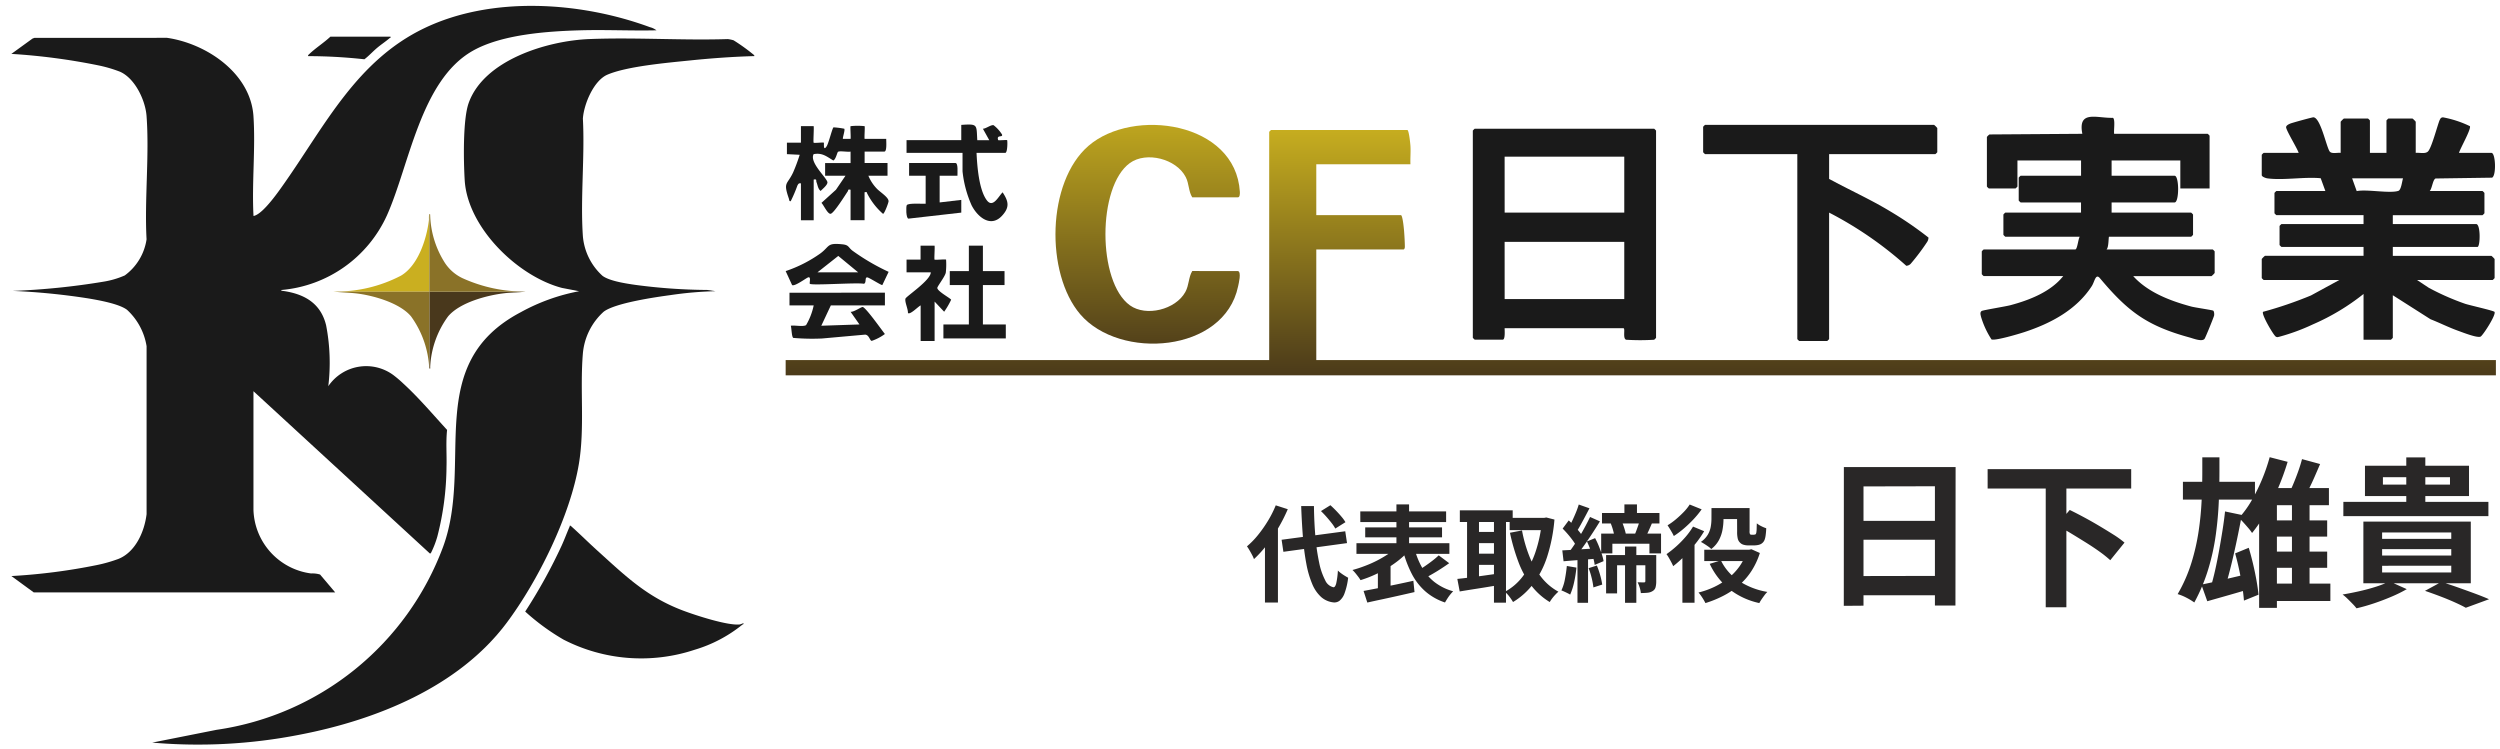 <svg xmlns="http://www.w3.org/2000/svg" xmlns:xlink="http://www.w3.org/1999/xlink" width="304.53" height="91.219" viewBox="0 0 304.53 91.219">
  <defs>
    <linearGradient id="linear-gradient" x1="0.5" x2="0.5" y2="1" gradientUnits="objectBoundingBox">
      <stop offset="0" stop-color="#c6ad1f"/>
      <stop offset="1" stop-color="#4b3a1a"/>
    </linearGradient>
    <clipPath id="clip-path">
      <rect id="長方形_29703" data-name="長方形 29703" width="11.681" height="9.557" fill="#caaf20"/>
    </clipPath>
    <clipPath id="clip-path-2">
      <rect id="長方形_29708" data-name="長方形 29708" width="11.681" height="9.345" transform="translate(0 0)" fill="#49381c"/>
    </clipPath>
    <clipPath id="clip-path-3">
      <rect id="長方形_29707" data-name="長方形 29707" width="11.681" height="9.345" transform="translate(0 0)" fill="#8a7228"/>
    </clipPath>
    <clipPath id="clip-path-4">
      <rect id="長方形_29705" data-name="長方形 29705" width="11.681" height="9.557" fill="#8a7228"/>
    </clipPath>
  </defs>
  <g id="グループ_37401" data-name="グループ 37401" transform="translate(9605.387 12274.715)">
    <path id="パス_57047" data-name="パス 57047" d="M76.108,14.6H64.637V20.8H74.945c.207,0,.357,1.581.386,1.937.045.551.094,1.389.093,1.927,0,.129-.057.316-.169.316H64.637V38.45h143.69v1.858H0V38.45H58.9V10.656a1.554,1.554,0,0,1,.233-.232H75.72c.2,0,.363,1.588.386,1.937.05.743-.032,1.5,0,2.244" transform="translate(-9509.684 -12269.307)" stroke="rgba(0,0,0,0)" stroke-miterlimit="10" stroke-width="1" fill="url(#linear-gradient)"/>
    <path id="パス_57049" data-name="パス 57049" d="M234.162,24.26c.432.134.08,1.509.006,1.864-1.69,8.11-14.422,9.023-19.228,3.4-4.259-4.981-4.086-16.121,1.008-20.52,5.447-4.7,17.913-2.928,18.436,5.6.012.194.005.672-.221.672h-5.58c-.46-.725-.374-1.647-.791-2.462-1.135-2.223-4.794-3.163-6.8-1.718-3.975,2.857-3.976,14.483,0,17.34,1.967,1.413,5.559.527,6.747-1.62.472-.852.376-1.787.847-2.56Z" transform="translate(-9688.741 -12265.956)" stroke="rgba(0,0,0,0)" stroke-miterlimit="10" stroke-width="1" fill="url(#linear-gradient)"/>
    <path id="パス_57048" data-name="パス 57048" d="M558.419,35.129c-.447-.139-.079-1.361-.321-1.4l-14.482,0c0,.258.092,1.394-.232,1.394h-3.41a1.554,1.554,0,0,1-.232-.232V9.658a1.553,1.553,0,0,1,.232-.232h21.856a1.554,1.554,0,0,1,.233.232V34.9a1.555,1.555,0,0,1-.233.232,27.448,27.448,0,0,1-3.41,0m-14.8-15.484h14.571V12.832H543.616Zm0,10.529h14.571V23.206H543.616Z" transform="translate(-9965.722 -12268.462)" fill="#1a1a1a"/>
    <path id="パス_57050" data-name="パス 57050" d="M736,9.991v3.019c2.484,1.35,5.068,2.508,7.488,3.978a43.785,43.785,0,0,1,4.615,3.166,1.014,1.014,0,0,1-.191.576,26.416,26.416,0,0,1-1.928,2.562.783.783,0,0,1-.585.3,45.025,45.025,0,0,0-9.4-6.478V32.52a1.551,1.551,0,0,1-.232.232h-3.41a1.551,1.551,0,0,1-.232-.232V9.991H720.887a1.552,1.552,0,0,1-.233-.232v-3.1a1.552,1.552,0,0,1,.233-.232h27.9a2.59,2.59,0,0,1,.388.387V9.759a1.551,1.551,0,0,1-.232.232Z" transform="translate(-10118.578 -12265.931)" fill="#1a1a1a"/>
    <path id="パス_57051" data-name="パス 57051" d="M14.624,138.224v1.548H8.037l-1.162,2.477,4.649-.156-1.084-1.545c.382.064,1.282-.595,1.474-.579.368.029,2.338,2.828,2.708,3.288a5.9,5.9,0,0,1-1.609.839c-.25-.06-.3-.717-.792-.764l-5.262.472a26.376,26.376,0,0,1-3.5-.073c-.2-.144-.2-1.169-.3-1.481.475-.084,1.487.151,1.862-.075a7.872,7.872,0,0,0,.927-2.4H3v-1.548Z" transform="translate(-9512.218 -12377.286)" fill="#1a1a1a"/>
    <path id="パス_57052" data-name="パス 57052" d="M128.746,101.282v3.1h2.635v1.7h-2.635v4.8h2.79v1.7h-7.6v-1.7h3.1v-4.8h-2.325v-1.7h2.325v-3.1Z" transform="translate(-9614.404 -12346.073)" fill="#1a1a1a"/>
    <path id="パス_57053" data-name="パス 57053" d="M2.945,104.779c-.083-.084.2-.942-.23-.772-.265.106-1.645,1.138-1.933.925L0,103.234a16.254,16.254,0,0,0,4.259-2.174c1.142-.865.748-1.283,2.648-1.09.816.083.7.37,1.235.779a26.379,26.379,0,0,0,4.4,2.575l-.767,1.61c-.081.059-1.523-.856-1.784-.925-.414-.11-.1.648-.46.77-.814-.178-6.356.234-6.588,0m.93-1.394h4.96l-2.424-2Z" transform="translate(-9509.684 -12344.925)" fill="#1a1a1a"/>
    <path id="パス_57054" data-name="パス 57054" d="M94.083,104.529V102.98l1.707,0,0-1.7h1.707c.046.278-.065,1.642,0,1.7s1.329-.07,1.4,0a8.492,8.492,0,0,1-.036,1.592c-.1.49-1.064,1.7-1.034,1.871.077.443,1.648,1.26,1.686,1.427a9.556,9.556,0,0,1-.85,1.457l-1.163-1.236v4.8h-1.7v-4.335c-.308.135-1.265,1.167-1.549.929.036-.463-.418-1.37-.3-1.754.089-.28,3.077-2.237,3.084-3.2Z" transform="translate(-9589.041 -12346.069)" fill="#1a1a1a"/>
    <path id="パス_57055" data-name="パス 57055" d="M2.107,14.146c-.266-.05-.317.064-.431.266a17.021,17.021,0,0,1-.811,1.9C.658,16.358.69,16.152.638,16c-.715-2.071-.213-1.626.52-3.192a21.853,21.853,0,0,0,.8-2.146L.4,10.585V9.19l1.707,0,0-2.014H3.658c.052.311-.073,1.943,0,2.014s1.183-.065,1.242,0c.04.042-.108,1.141.348.423.247-.388.692-2.265.834-2.292a9.577,9.577,0,0,1,1.3.167c.139.134-.237,1.163-.156,1.238l.93,0c.044-.262-.062-1.489,0-1.55a8.09,8.09,0,0,1,1.707,0c.06.06-.044,1.287,0,1.549h2.635c-.011.29.108,1.548-.233,1.548h-2.4v1.394h2.79v1.548H10.323a5.046,5.046,0,0,0,1.006,1.55c.4.441,1.5,1.084,1.45,1.583-.024.219-.506,1.51-.673,1.509a8.245,8.245,0,0,1-1.9-2.43c-.1-.156.016-.273-.348-.2v3.406H8.153V14.92c-.373-.082-.251.063-.346.2-.3.444-1.677,2.66-2.077,2.729-.367.063-.855-1.074-1.125-1.326l1.767-1.6,1.161-1.705H5.053V11.668h3.1V10.274c-.352.073-1.3-.116-1.526.026-.107.067-.269.936-.577,1.057-.819-.487-1.344-.97-2.393-.773-.571,1.022,1.718,2.981,1.679,3.459-.029.347-.595.774-.826,1.029-.337-.268-.357-.69-.5-1.05-.095-.234.093-.418-.349-.341v4.955H2.107Z" transform="translate(-9509.931 -12266.523)" fill="#1a1a1a"/>
    <path id="パス_57056" data-name="パス 57056" d="M101.62,8.047V6.188c2.056-.142,1.838-.039,1.95,1.861l1.46,0-.774-1.39c.375-.012.967-.5,1.3-.435a4.367,4.367,0,0,1,1.027,1.132c.148.419-.722-.026-.464.694.213.041,1.033-.054,1.087,0s.066,1.549-.233,1.549H103.48c.074,1.57.284,4.505,1.261,5.784.74.969,1.412-.49,1.916-.981.735,1.116.88,1.825-.079,2.86-1.379,1.488-2.966.147-3.692-1.264a13.65,13.65,0,0,1-1.112-4.154V9.6h-6.82V8.047Z" transform="translate(-9589.913 -12265.69)" fill="#1a1a1a"/>
    <path id="パス_57057" data-name="パス 57057" d="M100.948,37.932h-2.17v3.252l2.636-.31v1.55l-6.44.734c-.307-.053-.3-1.485-.2-1.642.179-.285,1.891-.144,2.3-.177V37.932H95.057V36.384h5.658c.34,0,.221,1.258.232,1.548" transform="translate(-9589.705 -12291.24)" fill="#1a1a1a"/>
    <path id="パス_57058" data-name="パス 57058" d="M1169.053,4.787V.994a2.587,2.587,0,0,1,.387-.387h2.945a1.544,1.544,0,0,1,.232.232V4.787h2.015V.839a1.551,1.551,0,0,1,.233-.232h2.945a2.588,2.588,0,0,1,.387.387V4.787c.454-.052,1.125.154,1.474-.153.45-.4,1.145-3.127,1.434-3.83.105-.2.148-.327.411-.345a12.885,12.885,0,0,1,3.28,1.077c.18.346-1.185,2.714-1.33,3.252h3.953c.508,0,.615,2.76.078,3.02l-6.877.1c-.344.116-.42,1.2-.719,1.527h6.432a1.552,1.552,0,0,1,.233.232v2.477a1.552,1.552,0,0,1-.233.232h-10.928v1.084h10.153c.564,0,.508,2.787.155,2.787h-10.308v1.084h12.013a2.588,2.588,0,0,1,.387.387v2.322a1.557,1.557,0,0,1-.232.232h-9.223l1.446.955a30.539,30.539,0,0,0,4.411,1.942c.545.183,3.478.835,3.585.987.235.334-1.413,2.873-1.693,3.012-.394.2-2.183-.51-2.714-.7-1.154-.412-2.249-.969-3.389-1.415l-4.591-2.923v5.187a1.55,1.55,0,0,1-.232.232h-3.333V21.974a27.239,27.239,0,0,1-6.145,3.694,24.9,24.9,0,0,1-4.082,1.509c-.176.031-.276.111-.466-.009-.273-.172-1.79-2.739-1.546-3.02a48.129,48.129,0,0,0,5.834-1.992l3.461-1.885h-9.223a1.552,1.552,0,0,1-.233-.232V17.716a2.588,2.588,0,0,1,.387-.387h12.013V16.245h-10a1.556,1.556,0,0,1-.232-.232V13.69a1.556,1.556,0,0,1,.232-.232h10V12.374h-10.618a1.546,1.546,0,0,1-.233-.232V9.665a1.546,1.546,0,0,1,.233-.232h5.968l-.567-1.555c-2.013-.191-4.547.277-6.493.015-.2-.028-.69-.2-.69-.395V5.019a1.552,1.552,0,0,1,.233-.232h4.263c-.153-.53-1.588-2.831-1.528-3.153.039-.211.327-.338.512-.417.241-.1,2.664-.767,2.809-.763.888.027,1.6,3.695,2,4.181.252.3.954.1,1.32.152m7.6,3.1h-6.2l.559,1.558c1.244-.254,4.037.318,5.077-.031.342-.115.447-1.165.564-1.527" transform="translate(-10489.319 -12260.881)" fill="#1a1a1a"/>
    <path id="パス_57059" data-name="パス 57059" d="M954.794,2.081h11.393a1.554,1.554,0,0,1,.232.232V8.739h-3.565V5.333h-8.37V7.191h7.673c.573,0,.573,3.252,0,3.252h-7.673v1.239h9.688a1.554,1.554,0,0,1,.232.232v2.477a1.56,1.56,0,0,1-.232.232h-10c-.079,0-.019,1.319-.31,1.548h12.943a1.55,1.55,0,0,1,.232.232v2.632a2.59,2.59,0,0,1-.388.387H957.12c1.8,1.987,4.531,3.018,7.064,3.7.452.123,2.559.427,2.673.5s.146.427.113.593c-.044.222-1.051,2.69-1.161,2.836-.3.4-1.381-.038-1.833-.161-5.235-1.431-7.542-3.2-10.912-7.216-.535-.638-.639.419-1,.969-1.87,2.888-5,4.539-8.2,5.59-.679.223-3.511,1.07-4.007.9a10.557,10.557,0,0,1-1.279-2.757c-.047-.234-.167-.547.083-.713.148-.1,2.917-.55,3.483-.7,2.315-.616,4.925-1.626,6.445-3.549h-9.688a1.554,1.554,0,0,1-.232-.232V16.4a1.553,1.553,0,0,1,.232-.232h11.16c.254,0,.359-1.326.542-1.548h-9.068a1.563,1.563,0,0,1-.232-.232V11.914a1.557,1.557,0,0,1,.232-.232h9.223V10.442H943.4a1.553,1.553,0,0,1-.232-.232V7.423a1.554,1.554,0,0,1,.232-.232h7.363V5.333h-7.75V8.507a1.552,1.552,0,0,1-.233.232h-3.255a1.551,1.551,0,0,1-.232-.232V2.468a1.385,1.385,0,0,1,.312-.307l11.314-.079C950.346-.863,952.7.2,954.649.136c.307.213.076,1.523.145,1.945" transform="translate(-10302.652 -12260.498)" fill="#1a1a1a"/>
    <g id="マスクグループ_3" data-name="マスクグループ 3" transform="translate(-9564.77 -12248.736)" clip-path="url(#clip-path)">
      <path id="パス_57061" data-name="パス 57061" d="M350.6,224.444a11.394,11.394,0,0,0,1.653,5.661,5.253,5.253,0,0,0,2.277,2.088,18.188,18.188,0,0,0,7.712,1.633c-.845.132-1.707.1-2.557.2-2.164.251-5.455,1.12-6.9,2.823a11.312,11.312,0,0,0-2.181,6.167c0,.1.063.318-.115.267a11.7,11.7,0,0,0-2.221-6.435c-1.328-1.577-4.3-2.452-6.291-2.746-1.051-.155-2.118-.14-3.169-.278a17.1,17.1,0,0,0,8.247-1.94c2.094-1.247,3.127-4.486,3.394-6.792.008-.069-.049-.916.154-.65" transform="translate(-338.818 -224.291)" fill="#caaf20"/>
    </g>
    <g id="マスクグループ_6" data-name="マスクグループ 6" transform="translate(-9553.088 -12239.179)" clip-path="url(#clip-path-2)">
      <path id="パス_57064" data-name="パス 57064" d="M350.6,224.444a11.394,11.394,0,0,0,1.653,5.661,5.253,5.253,0,0,0,2.277,2.088,18.188,18.188,0,0,0,7.712,1.633c-.845.132-1.707.1-2.557.2-2.164.251-5.455,1.12-6.9,2.823a11.312,11.312,0,0,0-2.181,6.167c0,.1.063.318-.115.267a11.7,11.7,0,0,0-2.221-6.435c-1.328-1.577-4.3-2.452-6.291-2.746-1.051-.155-2.118-.14-3.169-.278a17.1,17.1,0,0,0,8.247-1.94c2.094-1.247,3.127-4.486,3.394-6.792.008-.069-.049-.916.154-.65" transform="translate(-350.5 -233.848)" fill="#49381c"/>
    </g>
    <g id="マスクグループ_5" data-name="マスクグループ 5" transform="translate(-9564.77 -12239.179)" clip-path="url(#clip-path-3)">
      <path id="パス_57063" data-name="パス 57063" d="M350.6,224.444a11.394,11.394,0,0,0,1.653,5.661,5.253,5.253,0,0,0,2.277,2.088,18.188,18.188,0,0,0,7.712,1.633c-.845.132-1.707.1-2.557.2-2.164.251-5.455,1.12-6.9,2.823a11.312,11.312,0,0,0-2.181,6.167c0,.1.063.318-.115.267a11.7,11.7,0,0,0-2.221-6.435c-1.328-1.577-4.3-2.452-6.291-2.746-1.051-.155-2.118-.14-3.169-.278a17.1,17.1,0,0,0,8.247-1.94c2.094-1.247,3.127-4.486,3.394-6.792.008-.069-.049-.916.154-.65" transform="translate(-338.818 -233.848)" fill="#8a7228"/>
    </g>
    <g id="マスクグループ_4" data-name="マスクグループ 4" transform="translate(-9553.088 -12248.736)" clip-path="url(#clip-path-4)">
      <path id="パス_57062" data-name="パス 57062" d="M350.6,224.444a11.394,11.394,0,0,0,1.653,5.661,5.253,5.253,0,0,0,2.277,2.088,18.188,18.188,0,0,0,7.712,1.633c-.845.132-1.707.1-2.557.2-2.164.251-5.455,1.12-6.9,2.823a11.312,11.312,0,0,0-2.181,6.167c0,.1.063.318-.115.267a11.7,11.7,0,0,0-2.221-6.435c-1.328-1.577-4.3-2.452-6.291-2.746-1.051-.155-2.118-.14-3.169-.278a17.1,17.1,0,0,0,8.247-1.94c2.094-1.247,3.127-4.486,3.394-6.792.008-.069-.049-.916.154-.65" transform="translate(-350.5 -224.291)" fill="#8a7228"/>
    </g>
    <path id="パス_57066" data-name="パス 57066" d="M17.287,86.09,14.568,84.1a72.3,72.3,0,0,0,10.416-1.34,18.059,18.059,0,0,0,2.622-.748c2.085-.835,3.176-3.334,3.43-5.454V56.1a7.665,7.665,0,0,0-2.384-4.433c-.992-.749-3.541-1.188-4.8-1.4a81.6,81.6,0,0,0-9.131-.9,87.543,87.543,0,0,0,11.12-1.134,10.66,10.66,0,0,0,2.54-.753,6.659,6.659,0,0,0,2.652-4.394c-.263-4.894.354-10.162,0-15.013-.139-1.922-1.407-4.61-3.244-5.41a16.429,16.429,0,0,0-2.732-.791,76.487,76.487,0,0,0-10.493-1.377l2.576-1.866.224-.083,16.159-.008c4.793.691,10.179,4.3,10.53,9.536.262,3.9-.2,8.1,0,12.029-.021.105,0,.144.113.112,1.157-.344,3.015-3.052,3.734-4.079,4.938-7.06,8.779-14.824,16.934-18.756,8.258-3.981,19.069-3.25,27.51-.141a2.131,2.131,0,0,1,.8.384c-3.1.071-6.211-.091-9.308,0-4.015.115-9.583.5-13.106,2.517-6.316,3.618-7.668,13.851-10.405,20a15.585,15.585,0,0,1-12.9,9.117c-.005.111.276.116.367.13,2.536.393,4.468,1.525,5.11,4.157a23.911,23.911,0,0,1,.268,7.43,5.579,5.579,0,0,1,7.912-1.365,13.869,13.869,0,0,1,1.2,1.019c1.886,1.723,3.641,3.8,5.359,5.671-.162,1.5-.025,3.014-.072,4.52a34.783,34.783,0,0,1-1.114,8.459,11.472,11.472,0,0,1-.744,1.937c-.043.072-.066.155-.174.13L44.054,61.583l0,14.44a8.067,8.067,0,0,0,7.021,7.761,3.214,3.214,0,0,1,1.095.131L54.01,86.09Z" transform="translate(-9618.567 -12288.645)" fill="#1a1a1a" stroke="rgba(0,0,0,0)" stroke-miterlimit="10" stroke-width="1"/>
    <path id="パス_57065" data-name="パス 57065" d="M229.795,49.644c-2.644.074-5.3.266-7.926.538-2.7.278-7.6.7-9.994,1.724-1.685.723-2.875,3.616-2.991,5.357.248,4.681-.319,9.684,0,14.328a7.344,7.344,0,0,0,2.384,4.815c.848.641,2.873.942,3.95,1.1a68.982,68.982,0,0,0,8.794.626l1.034.152a44.232,44.232,0,0,0-5.465.471c-1.88.254-6.748.958-8.161,2.025a7.751,7.751,0,0,0-2.533,5.049c-.379,4.44.242,9.042-.485,13.454-1.041,6.322-4.992,14.318-8.828,19.432-5.845,7.791-15.908,11.816-25.227,13.6a64.165,64.165,0,0,1-17.923.955l7.826-1.555A34.752,34.752,0,0,0,191.865,109.4c3.739-10.223-2.525-22.239,9.438-28.549a23.867,23.867,0,0,1,7.124-2.565l-2.084-.4c-5.4-1.412-11.5-7.346-11.854-13.113-.139-2.272-.239-7.374.478-9.4,1.867-5.273,9.6-7.588,14.643-7.8,5.584-.23,11.328.179,16.928,0a4.272,4.272,0,0,1,.7.146,23.134,23.134,0,0,1,2.323,1.659.665.665,0,0,1,.236.261" transform="translate(-9743.269 -12317.527)" fill="#1a1a1a" stroke="rgba(0,0,0,0)" stroke-miterlimit="10" stroke-width="1"/>
    <path id="パス_57067" data-name="パス 57067" d="M558.669,550.116c.117.124-.068.146-.1.175a16.882,16.882,0,0,1-5.817,3.062,20.688,20.688,0,0,1-15.964-1.232,27.125,27.125,0,0,1-4.678-3.421,64.114,64.114,0,0,0,4.437-8.029c.349-.762.635-1.555.975-2.32.032-.072-.044-.134.12-.106,1.107.983,2.156,2.033,3.255,3.026,3.412,3.082,5.992,5.623,10.4,7.294,1.513.574,5.456,1.867,6.952,1.706a3.1,3.1,0,0,0,.419-.155" transform="translate(-10073.521 -12748.919)" fill="#1a1a1a" stroke="rgba(0,0,0,0)" stroke-miterlimit="10" stroke-width="1"/>
    <path id="パス_57069" data-name="パス 57069" d="M323.463,45.6c.046.179-.042.128-.1.176-.49.421-1.05.785-1.547,1.205-.523.442-1,.977-1.535,1.377a63.72,63.72,0,0,0-6.853-.384c-.029-.127.041-.155.116-.228.773-.749,1.807-1.4,2.6-2.146Z" transform="translate(-9881.281 -12315.852)" fill="#1a1a1a" stroke="rgba(0,0,0,0)" stroke-miterlimit="10" stroke-width="1"/>
    <path id="パス_57093" data-name="パス 57093" d="M0,0H90.525V90H0Z" transform="translate(-9604 -12274)" fill="none"/>
    <path id="パス_57083" data-name="パス 57083" d="M-105.9-20.917h13.611l-.02,16.868h-2.5V-18.577l-8.7.019V-4.03l-2.4.019Zm1.638,6.552h10.491l.02,2.3H-104.26Zm-.02,6.727,10.53-.02V-5.3H-104.26Zm15.893-13.026H-70.9V-18.3H-88.387Zm7.078,2.106h2.516V-3.835h-2.516Zm1.326,4.739,1.6-1.872q.8.39,1.726.887t1.843,1.043q.917.546,1.736,1.063a11.736,11.736,0,0,1,1.365.985L-73.45-9.568a13.855,13.855,0,0,0-1.277-1.024q-.77-.556-1.677-1.121t-1.823-1.121Q-79.144-13.39-79.983-13.819Zm15.386-5.3h8.775v2.165H-64.6ZM-62.354-6.6q1.111-.214,2.652-.585t3.159-.741l.234,1.814q-1.345.41-2.749.809l-2.574.731Zm4.115-3.8,1.658-.683q.273.9.517,1.931t.419,2.009q.176.975.254,1.774l-1.775.721q-.058-.78-.214-1.775t-.38-2.038Q-57.986-9.509-58.24-10.406Zm-1.229-5.109,2.047.429q-.215,1.151-.468,2.389t-.536,2.476q-.283,1.238-.575,2.34T-59.566-5.9L-61.2-6.331q.273-.9.527-2.028t.478-2.379q.224-1.248.419-2.477T-59.468-15.516Zm4.972,1.092h7.469v1.969H-54.5Zm0,3.8h7.469v1.969H-54.5Zm0,3.9h7.859V-4.6H-54.5Zm.468-15.4,2.184.565a30.879,30.879,0,0,1-1.17,3.218A28.515,28.515,0,0,1-54.5-15.35a18.133,18.133,0,0,1-1.677,2.467,4.9,4.9,0,0,0-.448-.595q-.292-.341-.6-.682t-.546-.556a12.291,12.291,0,0,0,1.511-2.077,21.588,21.588,0,0,0,1.267-2.545A22.443,22.443,0,0,0-54.028-22.126Zm3.939.234,2.2.6q-.332.78-.692,1.6t-.731,1.55q-.371.731-.7,1.316l-1.813-.585q.312-.6.644-1.384t.624-1.6Q-50.264-21.209-50.089-21.892Zm-3.062,3.529h6.337v2.087h-6.337v12.5h-2.165V-16.393l1.853-1.969Zm1.833,1.014h2.145V-5.57h-2.145Zm-10.92-4.758h2.087v1.755q0,1.657-.078,3.608T-60.59-12.7a27.175,27.175,0,0,1-.916,4.2A21.394,21.394,0,0,1-63.213-4.42,7.221,7.221,0,0,0-64.168-5a5.753,5.753,0,0,0-1.073-.439,18.448,18.448,0,0,0,1.677-3.812,25.827,25.827,0,0,0,.887-3.91,37.476,37.476,0,0,0,.361-3.783q.078-1.833.078-3.413Zm22,2.418v.9h8.171v-.9Zm-2.184-1.4H-29.75v3.7H-42.425Zm5.031-1.014h2.32v6.181h-2.32Zm-7.663,5.421h17.667v1.736H-45.058Zm4.719,5.753v.78h8.424v-.78Zm0,2.028v.819h8.424V-8.9Zm0-4.056v.78h8.424v-.78Zm-2.281-1.326h13.084V-6.76H-42.62Zm7.488,8.444,2.008-1.092q1.014.312,2.087.692t2.048.741q.975.361,1.677.673L-30.14-3.776q-.527-.293-1.326-.653t-1.745-.722Q-34.158-5.512-35.132-5.843Zm-4.29-1.151,2.087.936a16.415,16.415,0,0,1-1.853.916q-1.053.449-2.155.819t-2.116.6a6.044,6.044,0,0,0-.488-.556q-.312-.322-.624-.624a5.206,5.206,0,0,0-.585-.5q1.053-.176,2.116-.419t2-.546A12.586,12.586,0,0,0-39.423-6.994Z" transform="translate(-9274.882 -12196.906)" fill="#292727"/>
    <path id="パス_57084" data-name="パス 57084" d="M-80.627-10.141l7.752-1.033.217,1.441L-80.41-8.674Zm4.794-3.493,1.148-.714q.331.293.688.663t.663.733a4.884,4.884,0,0,1,.485.669l-1.237.778a4.546,4.546,0,0,0-.446-.669q-.293-.376-.631-.759T-75.833-13.634Zm-5.508-.7,1.466.472a20.081,20.081,0,0,1-1.141,2.257,19.747,19.747,0,0,1-1.415,2.1,13.8,13.8,0,0,1-1.562,1.721,3.489,3.489,0,0,0-.217-.484q-.153-.293-.325-.587t-.312-.484a10.026,10.026,0,0,0,1.352-1.39,15.623,15.623,0,0,0,1.211-1.728A12.752,12.752,0,0,0-81.341-14.335Zm-1.313,3.659,1.555-1.568.025.025V-2.49h-1.581Zm4.411-3.57h1.556q.025,2.04.185,3.806a25.276,25.276,0,0,0,.453,3.1,8.008,8.008,0,0,0,.727,2.123,1.452,1.452,0,0,0,1.007.861q.217.013.344-.484a9.674,9.674,0,0,0,.2-1.556,2.677,2.677,0,0,0,.382.332q.242.179.484.325t.383.223a7.969,7.969,0,0,1-.44,1.9,2.044,2.044,0,0,1-.606.9,1.038,1.038,0,0,1-.689.21,2.688,2.688,0,0,1-1.555-.663A4.416,4.416,0,0,1-76.9-4.76,11.9,11.9,0,0,1-77.611-7.2a28.83,28.83,0,0,1-.414-3.194Q-78.166-12.168-78.243-14.246Zm7.2.65h10.455v1.3H-71.039Zm.6,1.951h9.358v1.211h-9.358ZM-71.51-9.72h11.322v1.3H-71.51Zm4.87-4.73H-65.1v5.814H-66.64Zm.013,5.2,1.326.638a10.659,10.659,0,0,1-1.179,1.058,12.948,12.948,0,0,1-1.409.95,15.522,15.522,0,0,1-1.543.79,14.059,14.059,0,0,1-1.581.593,4.036,4.036,0,0,0-.274-.408q-.172-.23-.357-.453a3.9,3.9,0,0,0-.351-.376q.752-.2,1.53-.5a13.92,13.92,0,0,0,1.492-.663,13.337,13.337,0,0,0,1.32-.778A6.045,6.045,0,0,0-66.627-9.248Zm2.206.242a9.208,9.208,0,0,0,.931,2.3,6,6,0,0,0,1.53,1.753,6.511,6.511,0,0,0,2.231,1.09,5.225,5.225,0,0,0-.357.4,5.269,5.269,0,0,0-.357.5q-.166.261-.28.465a7.005,7.005,0,0,1-2.4-1.358,7.31,7.31,0,0,1-1.632-2.1,13.569,13.569,0,0,1-1.065-2.78Zm2.932.765,1.275.956q-.484.344-1.007.682t-1.033.631q-.51.293-.956.523l-.956-.829q.421-.255.912-.587t.956-.688A9.549,9.549,0,0,0-61.489-8.241Zm-9.154,4.335q.778-.14,1.779-.338t2.1-.427q1.1-.229,2.187-.472l.14,1.377q-.994.229-2.021.459t-1.976.434q-.95.2-1.753.383ZM-68.9-6.494-67.889-7.5l.535.14V-3.7H-68.9Zm16.052-6.311H-48.5v1.492h-4.348Zm-6.069-.918h6.439v1.415h-6.439Zm1.683,2.627h3.06v1.364h-3.06Zm0,2.652h3.06v1.364h-3.06Zm8.313-4.361h.268l.268-.051.994.255a20.259,20.259,0,0,1-.886,4.514A11.391,11.391,0,0,1-49.95-4.8a8.822,8.822,0,0,1-2.486,2.244,6.019,6.019,0,0,0-.453-.669,3.328,3.328,0,0,0-.542-.58A6.669,6.669,0,0,0-51.225-5.71,10.566,10.566,0,0,0-49.7-8.655a16.146,16.146,0,0,0,.784-3.819Zm-2.422,1.53a16.775,16.775,0,0,0,.88,3.1A10.231,10.231,0,0,0-49.007-5.6a6.717,6.717,0,0,0,2.1,1.785,4.751,4.751,0,0,0-.376.363,5.56,5.56,0,0,0-.389.459,3.943,3.943,0,0,0-.293.44,8.15,8.15,0,0,1-2.276-2.053,11.324,11.324,0,0,1-1.549-2.856,24.373,24.373,0,0,1-1.02-3.532Zm-6.694-1.874h1.453v8.339h-1.453Zm3.277,0h1.466V-2.478h-1.466Zm-4.462,7.778q.637-.064,1.447-.166t1.721-.229l1.8-.255.077,1.4q-1.237.217-2.5.414t-2.257.363ZM-38.87-14.45h1.53v1.823h-1.53Zm.076,5.138h1.377v6.847h-1.377Zm1.785-3.175,1.53.255q-.217.51-.427.975t-.4.81l-1.326-.268q.115-.255.229-.567t.223-.625Q-37.073-12.219-37.009-12.487Zm-3.519.37,1.326-.293q.166.383.312.842a7.024,7.024,0,0,1,.21.79l-1.39.357a5.727,5.727,0,0,0-.166-.822A6.775,6.775,0,0,0-40.528-12.117ZM-41.6-13.4h7v1.275h-7Zm-.1,2.512h7.293v2.41h-1.415V-9.656h-4.514v1.173H-41.7Zm.6,2.614h5.381v1.237h-4.042v3.43H-41.1Zm4.781,0h1.326v3.2a2.714,2.714,0,0,1-.083.727.761.761,0,0,1-.363.459,1.375,1.375,0,0,1-.612.2,7.739,7.739,0,0,1-.816.038,3.315,3.315,0,0,0-.14-.669,3.761,3.761,0,0,0-.255-.644q.268.013.491.013h.312q.14,0,.14-.153Zm-8.109-6.158,1.3.459q-.255.5-.529,1.014t-.535.988q-.261.472-.5.842l-1.007-.408q.229-.4.465-.893t.459-1.033A9.586,9.586,0,0,0-44.43-14.437Zm1.377,1.517,1.2.535q-.446.727-.963,1.517t-1.033,1.511q-.516.72-.975,1.281l-.867-.472q.344-.433.708-.975t.714-1.135q.351-.593.663-1.179T-43.052-12.92ZM-46.393-11.5l.74-.995q.331.293.669.657t.625.72a4.082,4.082,0,0,1,.44.65l-.8,1.135a4.27,4.27,0,0,0-.414-.689q-.274-.382-.606-.771T-46.393-11.5Zm2.958,1.568.995-.408a9.337,9.337,0,0,1,.446.95q.2.5.363.982a5.623,5.623,0,0,1,.223.873l-1.084.459a4.753,4.753,0,0,0-.185-.873q-.147-.491-.344-1.014T-43.435-9.937Zm-3,1.084q.816-.038,1.919-.108t2.25-.134l.026,1.25q-1.058.089-2.123.166t-1.919.153Zm3.2,2.168L-42.224-7a10.023,10.023,0,0,1,.408,1.192,8.416,8.416,0,0,1,.242,1.128l-1.071.344a8.883,8.883,0,0,0-.21-1.141A9.15,9.15,0,0,0-43.231-6.685Zm-2.652-.268,1.173.2A14.673,14.673,0,0,1-45-4.951a7.617,7.617,0,0,1-.478,1.492,2.7,2.7,0,0,0-.312-.172q-.2-.1-.4-.191a3.379,3.379,0,0,0-.357-.147,5.472,5.472,0,0,0,.433-1.377Q-45.96-6.15-45.883-6.953Zm1.3-1.211h1.288v5.7h-1.288ZM-27.561-14h3.315v1.339h-3.315Zm-1.581,5.075h5.7v1.377h-5.7ZM-25.151-14h1.53v2.78a.8.8,0,0,0,.051.4.221.221,0,0,0,.07.045.24.24,0,0,0,.1.019h.293a.456.456,0,0,0,.1-.013.986.986,0,0,0,.1-.025.493.493,0,0,0,.064-.089.5.5,0,0,0,.051-.2,2.924,2.924,0,0,0,.032-.421q.006-.281.019-.638a2.662,2.662,0,0,0,.529.338,4.163,4.163,0,0,0,.618.261q-.013.408-.064.8a2.579,2.579,0,0,1-.128.587.993.993,0,0,1-.484.548,1.356,1.356,0,0,1-.376.115,2.4,2.4,0,0,1-.4.038h-.778a1.9,1.9,0,0,1-.523-.076.922.922,0,0,1-.434-.255,1,1,0,0,1-.274-.459,3.519,3.519,0,0,1-.083-.905Zm1.173,5.075h.306l.268-.064,1.033.459A8.964,8.964,0,0,1-23.417-6.3a8.077,8.077,0,0,1-1.511,1.721,9.879,9.879,0,0,1-1.887,1.262A13.29,13.29,0,0,1-29-2.427a6.113,6.113,0,0,0-.389-.676,5.214,5.214,0,0,0-.453-.612,10,10,0,0,0,1.957-.7,8.852,8.852,0,0,0,1.7-1.071,7.018,7.018,0,0,0,1.345-1.428,6.124,6.124,0,0,0,.861-1.772Zm-3.136,1.3a6.241,6.241,0,0,0,2.142,2.461,8.979,8.979,0,0,0,3.519,1.377,2.919,2.919,0,0,0-.351.4q-.185.249-.357.5a4.177,4.177,0,0,0-.274.459,8.989,8.989,0,0,1-3.691-1.728,8.717,8.717,0,0,1-2.352-3.054ZM-28.262-14H-26.8v1.364a7.343,7.343,0,0,1-.115,1.25,4.353,4.353,0,0,1-.434,1.275,3.356,3.356,0,0,1-.944,1.1,2.225,2.225,0,0,0-.363-.306q-.236-.166-.478-.319t-.421-.242a2.86,2.86,0,0,0,.848-.886,2.919,2.919,0,0,0,.357-.975,5.679,5.679,0,0,0,.083-.931Zm-2.244,2.257,1.352.561a13.2,13.2,0,0,1-1.09,1.562,19.227,19.227,0,0,1-1.32,1.479,13.94,13.94,0,0,1-1.364,1.218,4.586,4.586,0,0,0-.21-.446q-.147-.28-.312-.567a4.256,4.256,0,0,0-.293-.453,12.5,12.5,0,0,0,1.186-.943,12.658,12.658,0,0,0,1.135-1.154A8.987,8.987,0,0,0-30.507-11.747Zm-.408-2.69,1.454.587a11.066,11.066,0,0,1-.982,1.2,14.758,14.758,0,0,1-1.179,1.128,11.478,11.478,0,0,1-1.23.924,4.045,4.045,0,0,0-.217-.421q-.14-.242-.287-.485t-.261-.4a8.029,8.029,0,0,0,1.026-.74,12.2,12.2,0,0,0,.963-.9A5.489,5.489,0,0,0-30.915-14.437Zm-.892,5.661,1.415-1.415.064.026v7.688h-1.479Z" transform="translate(-9368.645 -12198.825)" fill="#292727"/>
  </g>
</svg>
